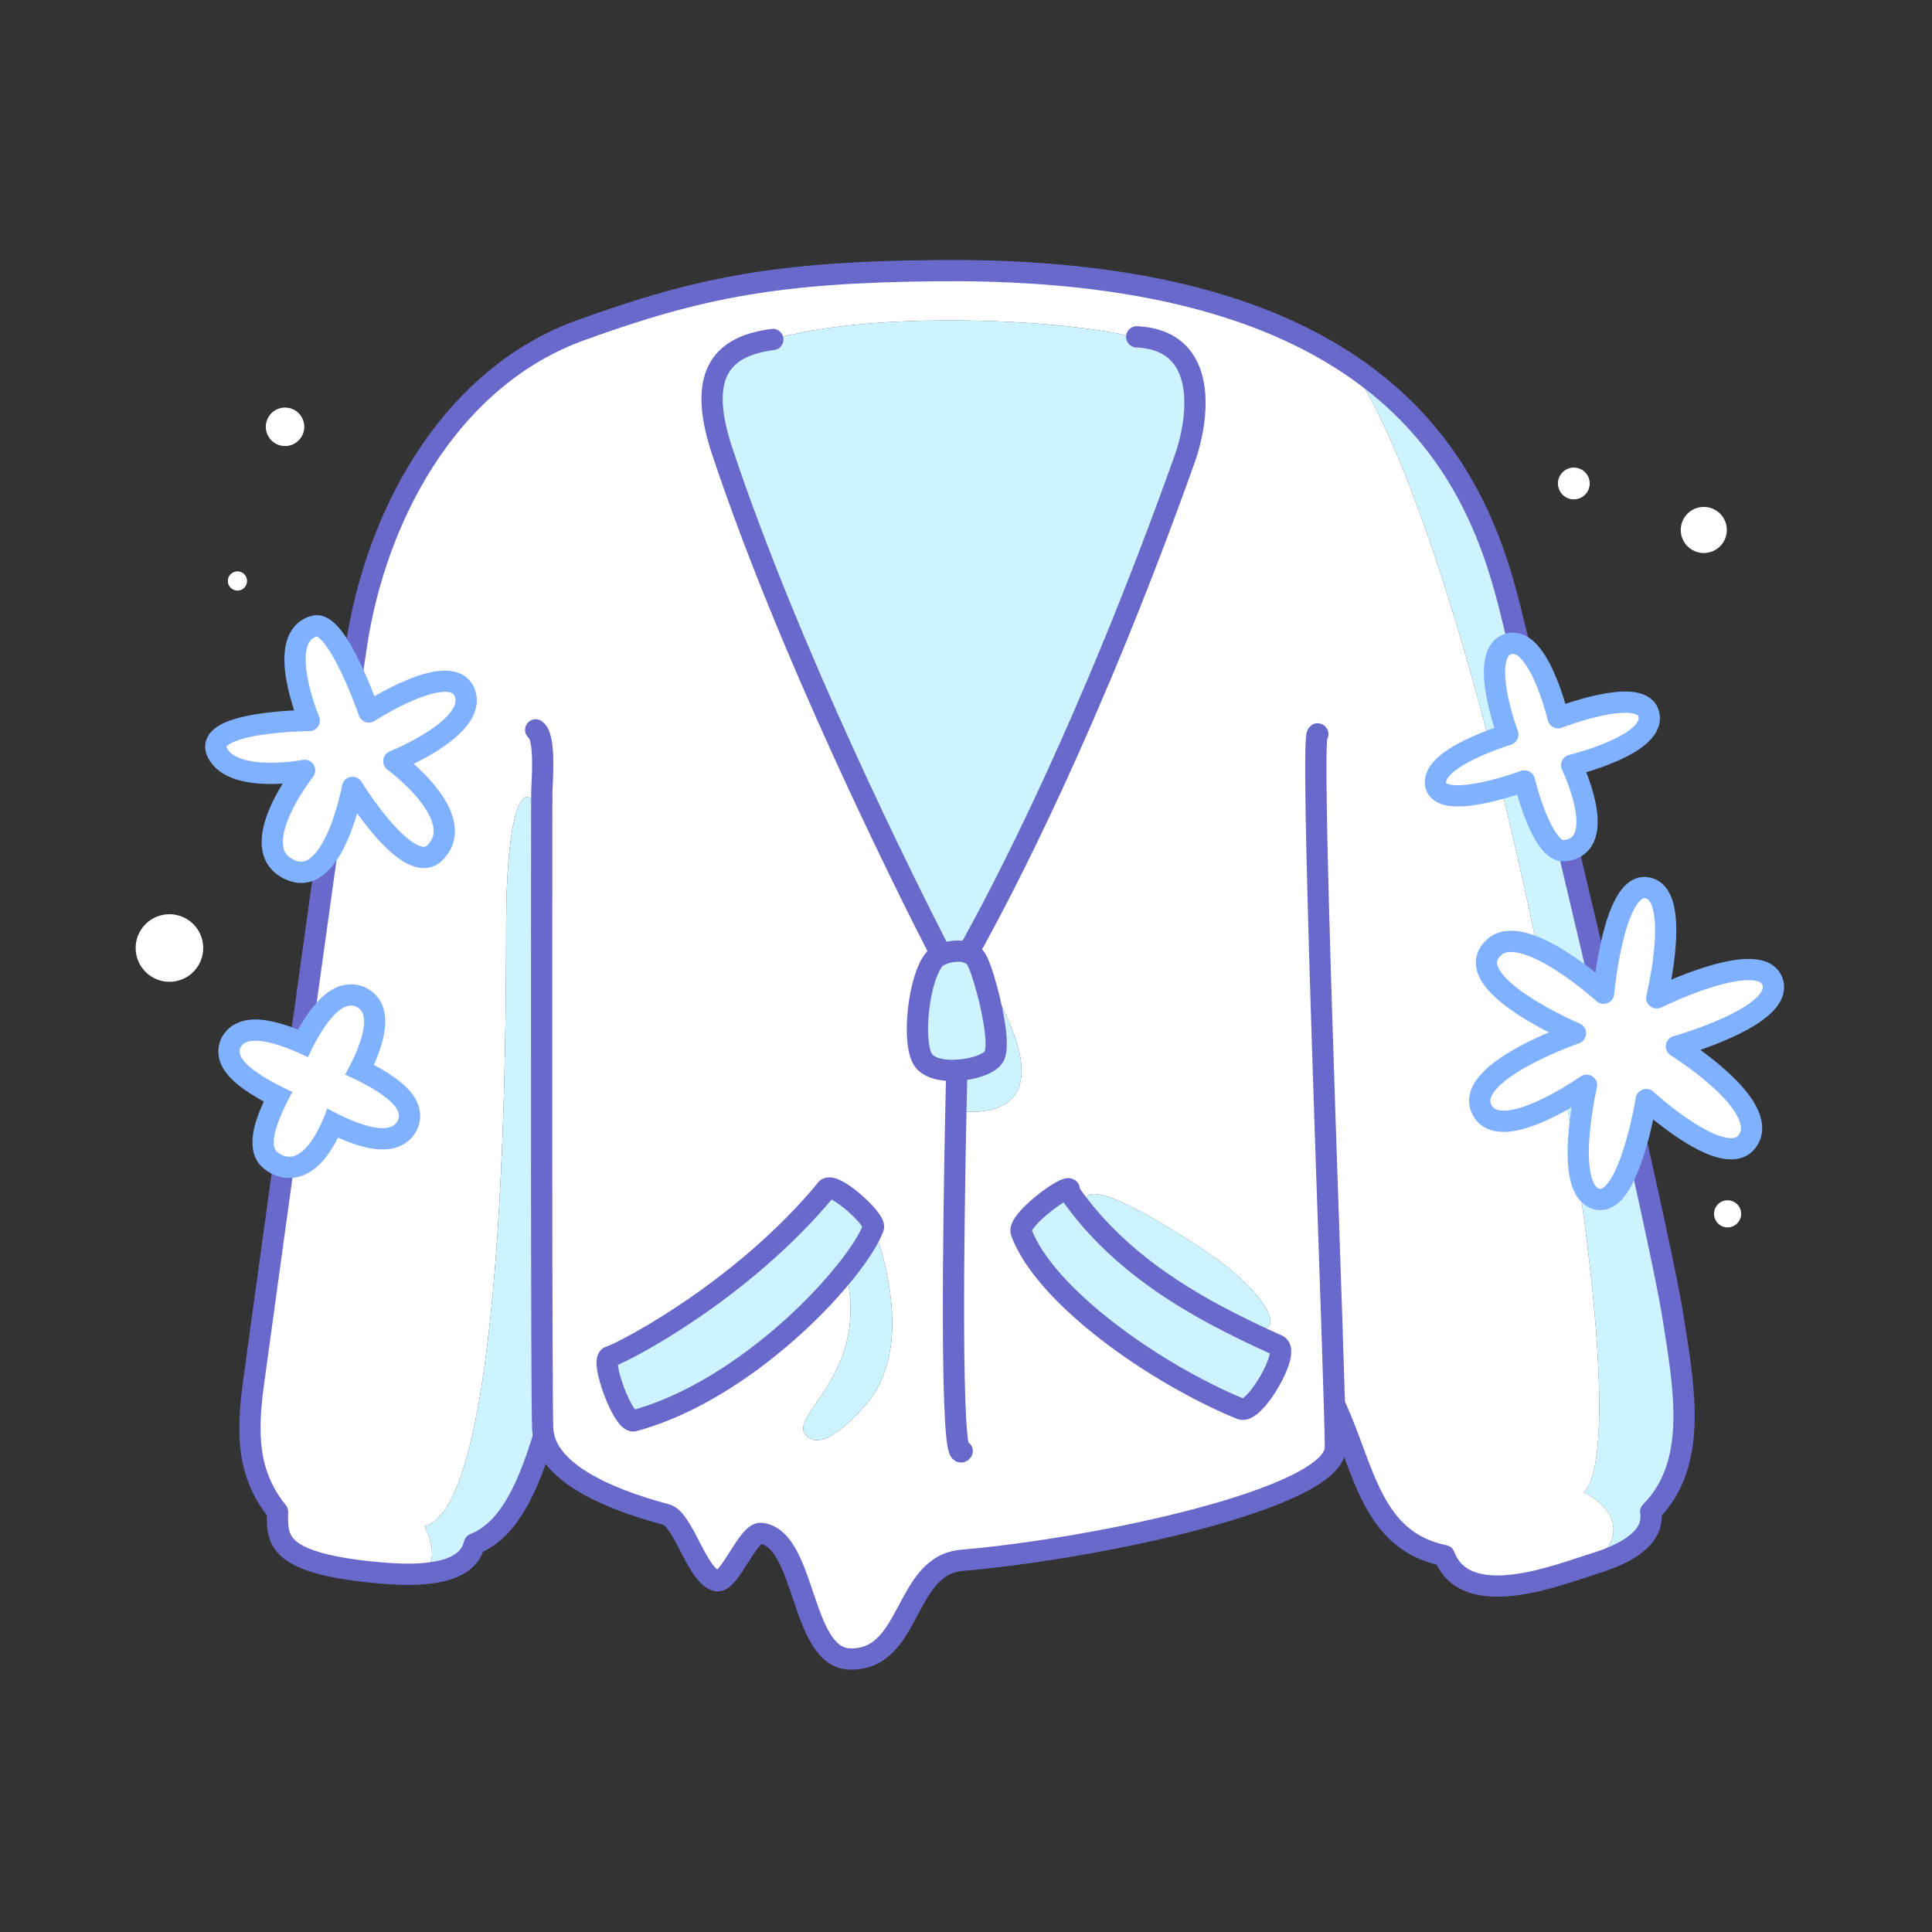 <?xml version="1.0" encoding="UTF-8"?><svg id="Layer_2" xmlns="http://www.w3.org/2000/svg" viewBox="0 0 1000 1000"><rect x="0" y="0" width="1000" height="1000" fill="#333333" stroke="none"/><defs><style>.cls-1,.cls-2{fill:none;}.cls-3{stroke:#80b1ff;}.cls-3,.cls-4{fill:#fff;}.cls-3,.cls-2{stroke-linecap:round;stroke-linejoin:round;stroke-width:11px;}.cls-5{fill:#80b1ff;}.cls-6{fill:#ccf3ff;}.cls-2{stroke:#6969cc;}</style></defs><g id="_02"><g><rect class="cls-1" width="1000" height="1000"/><circle class="cls-4" cx="894.19" cy="628.28" r="7.02"/><circle class="cls-4" cx="881.88" cy="274.31" r="11.93"/><g><g><g><path class="cls-6" d="m866.2,683.11c5.64,36.12,12.68,74.72-11.8,99.4,2.04,13.36-12,21.52-29.64,26.96,25.96-22.8-4.88-37.04-4.88-37.04,34.24-36-49.76-478.28-120.76-583.36,54.36,36.6,72.6,86.64,82.16,124.56,12.44,49.36,76.4,315.16,84.92,369.48Z"/><path class="cls-4" d="m494.76,575.23l1.28.04c44,3.52,36.96-29.92,17.6-63.36l-2.76.48c-1.92-7.28-4.08-13.44-5.56-15.88-.96-1.6-2.48-2.68-4.24-3.36v-.04c17.52-31.28,63-117.84,112.2-255.8,6.76-18.96,13.56-61.16-24.92-62.96l-.12.4c-38.76-9.84-136.68-14.16-188.24.96-24,3.16-40.24,15.48-26.28,57.52,34.52,103.88,93.96,222.96,113.4,260.84v.04c-1.44.64-2.64,1.44-3.36,2.24-8.2,9.36-11.88,42.44-6.12,51.96,2.76,4.52,10.12,6.08,17.6,5.72,0,.72-.24,8.72-.48,21.2Zm54.48,41.52c-7.56,4.2-22.4,16.4-20.64,21.08,12.24,32.84,68.6,72.92,113.68,91.48,7.04,2.92,25.96-29.8,19.12-32.92-6.44-2.96-13.36-6.12-20.48-9.68l1.2-2.32c26.4,12.32,17.6-12.32-15.84-35.2-33.44-22.88-75.68-45.76-61.6-19.36l-.8.68c-3.68-4.28-7.2-8.8-10.48-13.6l-4.16-.16Zm-268.84-193.48c-8.4-24.52-18.44-8.12-18.44,56.96,0,72.16-1.76,299.24-42.24,309.8,0,0,8.8,15.84,0,22.88l.12,1.56c-5.88.56-13.16.52-22.04-.24-55.6-4.8-54.32-17.32-54.16-31.76-16.12-19.88-15.8-41.6-12.4-66.76,3.4-25.12,50.08-364.76,54.36-388.52,11.88-66.2,50-132.72,114.76-156.2,61.84-22.44,103.08-30.32,186.76-30.92,102.72-.76,168.8,19.88,212,49,71,105.08,155,547.36,120.76,583.36,0,0,30.84,14.24,4.88,37.04-17.68,5.44-66.04,25.08-77.16-4.28-37.88-7.72-41.4-44.84-56.4-77.24h-.48c.36,11.28.52,18.88.44,21.52-.68,26-122.52,52.08-193.36,58.16-30.2,2.56-25.88,52.16-58.08,51.04-25.48-.92-22.4-61.72-45.56-65-7.04-1-16.44,25.72-23.08,24.52-10.16-1.88-17.28-31.84-26.2-34.24-35.12-9.36-59.56-22.84-63.44-40.44-.28-1.16-.44-2.36-.52-3.56-.76-12.44-.56-256.64-.52-316.68Zm171.68,212.08c1.52-4.08-20.6-24-24.24-19.92-42.8,51.8-102.56,83.32-112.52,86.96-4.76,2.04,7.4,34.48,12.68,33.04,44.48-11.96,87.48-49.52,109.68-77.32,13.2,52.4-29.16,74-20.84,84.36,7.04,8.8,21.12-3.52,31.68-15.84,27.72-32.32,3.56-91.28,3.56-91.28Z"/><path class="cls-6" d="m661.4,696.39c6.84,3.12-12.08,35.84-19.12,32.92-45.08-18.56-101.44-58.64-113.68-91.48-1.76-4.68,13.08-16.88,20.64-21.08l4.16.16c3.28,4.8,6.8,9.32,10.48,13.6,22.44,26.16,51.28,43.44,77.04,56.2,7.12,3.56,14.04,6.72,20.48,9.68Z"/><path class="cls-6" d="m626.28,649.19c33.44,22.88,42.24,47.52,15.84,35.2l-1.2,2.32c-25.76-12.76-54.6-30.04-77.04-56.2l.8-.68c-14.08-26.4,28.16-3.52,61.6,19.36Z"/><path class="cls-6" d="m588.24,174.75l.12-.4c38.48,1.8,31.68,44,24.92,62.96-49.2,137.96-94.68,224.52-112.2,255.8v.04c-4.24-1.6-10.08-.76-13.96.96v-.04c-19.44-37.88-78.88-156.96-113.4-260.84-13.96-42.04,2.28-54.36,26.28-57.52,51.56-15.12,149.48-10.8,188.24-.96Z"/><path class="cls-6" d="m513.64,511.91c19.36,33.44,26.4,66.88-17.6,63.36l-1.28-.04c.24-12.48.48-20.48.48-21.2v-.04c8.2-.4,16.6-3.16,19.08-6.88,3.08-4.6.16-21.48-3.44-34.72l2.76-.48Z"/><path class="cls-6" d="m510.88,512.39c3.6,13.24,6.52,30.12,3.44,34.72-2.48,3.72-10.88,6.48-19.08,6.88v.04c-7.48.36-14.84-1.2-17.6-5.72-5.76-9.52-2.08-42.6,6.12-51.96.72-.8,1.92-1.6,3.36-2.24,3.88-1.72,9.72-2.56,13.96-.96,1.76.68,3.28,1.76,4.24,3.36,1.48,2.44,3.64,8.6,5.56,15.88Z"/><path class="cls-6" d="m437.68,658.11c-22.2,27.8-65.2,65.36-109.68,77.32-5.28,1.44-17.44-31-12.68-33.04,9.96-3.64,69.72-35.16,112.52-86.96,3.64-4.08,25.76,15.84,24.24,19.92-2.16,5.76-7.16,13.76-14.4,22.76Z"/><path class="cls-6" d="m452.08,635.35s24.16,58.96-3.56,91.28c-10.56,12.32-24.64,24.64-31.68,15.84-8.32-10.36,34.04-31.96,20.84-84.36,7.24-9,12.24-17,14.4-22.76Z"/><path class="cls-6" d="m281.44,743.51h-.04c-6.2,19.52-15.68,47.84-35.88,55.6-1.56,6.48-6.76,13.68-25.68,15.36l-.12-1.56c8.8-7.04,0-22.88,0-22.88,40.48-10.56,42.24-237.64,42.24-309.8,0-65.08,10.04-81.48,18.44-56.96-.04,60.04-.24,304.24.52,316.68.08,1.2.24,2.4.52,3.56Z"/></g><g><path class="cls-2" d="m588.36,174.35c38.48,1.8,31.68,44,24.92,62.96-49.2,137.96-94.68,224.52-112.2,255.8"/><path class="cls-2" d="m400,175.71c-24,3.16-40.24,15.48-26.28,57.52,34.52,103.88,93.96,222.96,113.4,260.84"/><path class="cls-2" d="m495.24,554.03c-7.48.36-14.84-1.2-17.6-5.72-5.76-9.52-2.08-42.6,6.12-51.96.72-.8,1.92-1.6,3.36-2.24,3.88-1.72,9.72-2.56,13.96-.96,1.76.68,3.28,1.76,4.24,3.36,1.48,2.44,3.64,8.6,5.56,15.88,3.6,13.24,6.52,30.12,3.44,34.72-2.48,3.72-10.88,6.48-19.08,6.88"/><path class="cls-2" d="m277.28,377.79c5.44,3.76,3.16,27.76,3.16,32.28,0,.52,0,5.24-.04,13.2-.04,60.04-.24,304.24.52,316.68.08,1.2.24,2.4.52,3.56,3.88,17.6,28.32,31.08,63.44,40.44,8.92,2.4,16.04,32.36,26.2,34.24,6.64,1.2,16.04-25.52,23.08-24.52,23.16,3.28,20.08,64.08,45.56,65,32.2,1.12,27.88-48.48,58.08-51.04,70.84-6.08,192.68-32.16,193.36-58.16.08-2.64-.08-10.24-.44-21.52-2.28-81.28-13-354.36-8.6-348"/><path class="cls-2" d="m281.4,743.51c-6.2,19.52-15.68,47.84-35.88,55.6-1.56,6.48-6.76,13.68-25.68,15.36-5.88.56-13.16.52-22.04-.24-55.6-4.8-54.32-17.32-54.16-31.76-16.12-19.88-15.8-41.6-12.4-66.76,3.4-25.12,50.08-364.76,54.36-388.52,11.88-66.2,50-132.72,114.76-156.2,61.84-22.44,103.08-30.32,186.76-30.92,102.72-.76,168.8,19.88,212,49,54.36,36.6,72.6,86.64,82.16,124.56,12.44,49.36,76.4,315.16,84.92,369.48,5.64,36.12,12.68,74.72-11.8,99.4,2.04,13.36-12,21.52-29.64,26.96-17.68,5.44-66.04,25.08-77.16-4.28-37.88-7.72-41.4-44.84-56.4-77.24"/><path class="cls-2" d="m495.24,553.99v.04c0,.72-.24,8.72-.48,21.2-1.12,52.8-3.24,185.08,3.28,175.84"/><path class="cls-2" d="m427.84,615.43c-42.8,51.8-102.56,83.32-112.52,86.96"/><path class="cls-2" d="m553.4,616.91c3.28,4.8,6.8,9.32,10.48,13.6,22.44,26.16,51.28,43.44,77.04,56.2,7.12,3.56,14.04,6.72,20.48,9.68"/><path class="cls-2" d="m427.84,615.43c3.64-4.08,25.76,15.84,24.24,19.92-2.16,5.76-7.16,13.76-14.4,22.76-22.2,27.8-65.2,65.36-109.68,77.32-5.28,1.44-17.44-31-12.68-33.04"/><path class="cls-2" d="m553.4,615.43c-.44-.44-2,.12-4.16,1.32-7.56,4.2-22.4,16.4-20.64,21.08,12.24,32.84,68.6,72.92,113.68,91.48,7.04,2.92,25.96-29.8,19.12-32.92"/></g></g><path class="cls-3" d="m851.75,459.43c19.36,1.7,5.77,57.06,5.77,57.06,0,0,53.57-26.41,59.94-8.33,6.28,17.84-49.75,33.46-49.75,33.46,0,0,48.96,30.36,37.02,48.57-11.22,17.1-52.64-21.06-52.64-21.06,0,0-8.83,54.97-25.13,51.57-18.59-3.87-5.77-58.98-5.77-58.98,0,0-43.12,30.5-53.66,13.52-12.23-19.7,47.94-40.42,47.94-40.42,0,0-62.07-26.3-42.14-44.49,15.26-13.92,56.69,23.77,56.69,23.77,0,0,5.04-56.14,21.74-54.68Z"/><path class="cls-3" d="m806.48,371.49s-9.8-41.5-24.91-38.36c-17.39,3.61-1.12,47.09-1.12,47.09,0,0-40.47,12.12-37.29,26.1,3.14,13.77,45.89-2.11,45.89-2.11,0,0,9,37.45,20.73,36.13,23.92-2.71,3.69-44.25,3.69-44.25,0,0,45.81-11.02,39.64-27.34-5.05-13.39-46.63,2.75-46.63,2.75Z"/><g><path class="cls-4" d="m149.72,604.22c-3.25,0-6.41-1.15-9.39-3.41-7.86-5.99-2.42-19.62-.63-24.11,1.32-3.32,2.82-6.47,4.09-8.96-8.58-4.19-22.07-11.94-24.74-20.23-.96-2.97-.65-5.91.89-8.48,1.6-2.67,5.02-5.85,12.22-5.85,8.04,0,18.4,3.97,24.59,6.7,4.67-9.46,13.98-24.9,24.93-24.9,2.28,0,4.45.64,6.45,1.89,6.71,4.2,7.63,13.05,2.73,26.3-1.45,3.93-3.18,7.64-4.61,10.48,8.08,3.86,21.49,11.32,24.85,19.55,1.19,2.92,1.21,5.89.06,8.58-1.22,2.86-4.55,7.65-13.15,7.65h0c-8.38,0-19.13-4.64-25.69-7.92-3.67,8.77-11.28,22.7-22.61,22.7Z"/><path class="cls-5" d="m181.68,520.47c1.19,0,2.37.33,3.53,1.05,10.11,6.33-6.6,34.73-6.6,34.73,0,0,31.83,13.21,27.5,23.38-1.34,3.14-4.34,4.31-8.1,4.31-11.08,0-28.64-10.23-28.64-10.23,0,0-8.03,25.02-19.65,25.02-1.93,0-3.95-.69-6.06-2.29-7.25-5.52,7.74-31.24,7.74-31.24,0,0-32.35-13.98-26.74-23.35,1.38-2.3,4.13-3.17,7.51-3.17,10.56,0,27.25,8.54,27.25,8.54,0,0,11.48-26.74,22.26-26.74m0-11c-8.61,0-16.62,6.05-24.48,18.5-1.06,1.67-2.04,3.35-2.92,4.93-.18-.07-.36-.14-.55-.21-8.56-3.33-15.82-5.02-21.57-5.02h0c-10.3,0-15.03,5.34-16.94,8.52-2.35,3.92-2.85,8.54-1.41,13,2.1,6.53,8.32,12.62,19.58,19.16,1.07.62,2.13,1.21,3.15,1.77-.66,1.45-1.32,2.98-1.95,4.54-2.17,5.44-8.78,22,2.4,30.52,3.95,3.01,8.23,4.54,12.72,4.54,9.12,0,17.14-6.12,23.81-18.18.5-.91.98-1.82,1.43-2.71.04.02.08.04.12.05,9.2,4.08,16.71,6.06,22.93,6.06,8.6,0,15.24-4.01,18.22-11,1.74-4.08,1.73-8.51-.03-12.82-2.59-6.35-8.91-12.19-19.89-18.4-.95-.54-1.89-1.05-2.8-1.54.86-1.92,1.73-3.99,2.51-6.12,7.38-19.98,1.37-28.9-4.97-32.87-2.85-1.78-6.09-2.73-9.37-2.73h0Z"/></g><circle class="cls-4" cx="87.7" cy="490.69" r="17.49"/><circle class="cls-4" cx="599.52" cy="733.91" r="11.22"/><circle class="cls-4" cx="814.61" cy="250.24" r="8.23"/><circle class="cls-4" cx="122.9" cy="300.71" r="4.98"/><circle class="cls-4" cx="147.54" cy="220.91" r="9.96"/><path class="cls-3" d="m190.96,368.52s-16.39-47.55-28.07-44.5c-21.12,5.53-2.84,48.91-2.84,48.91,0,0-55.7.34-47.55,16.64,8.15,16.3,45.17,9.17,45.17,9.17,0,0-32.36,40.92-7.13,51.62,22.42,9.51,31.92-42.79,31.92-42.79,0,0,29.14,47.65,42.79,33.69,18-18.41-21.4-47.28-21.4-47.28,0,0,43.52-17.32,36.73-35.32-6.79-18-49.64,9.85-49.64,9.85Z"/></g></g></g></svg>